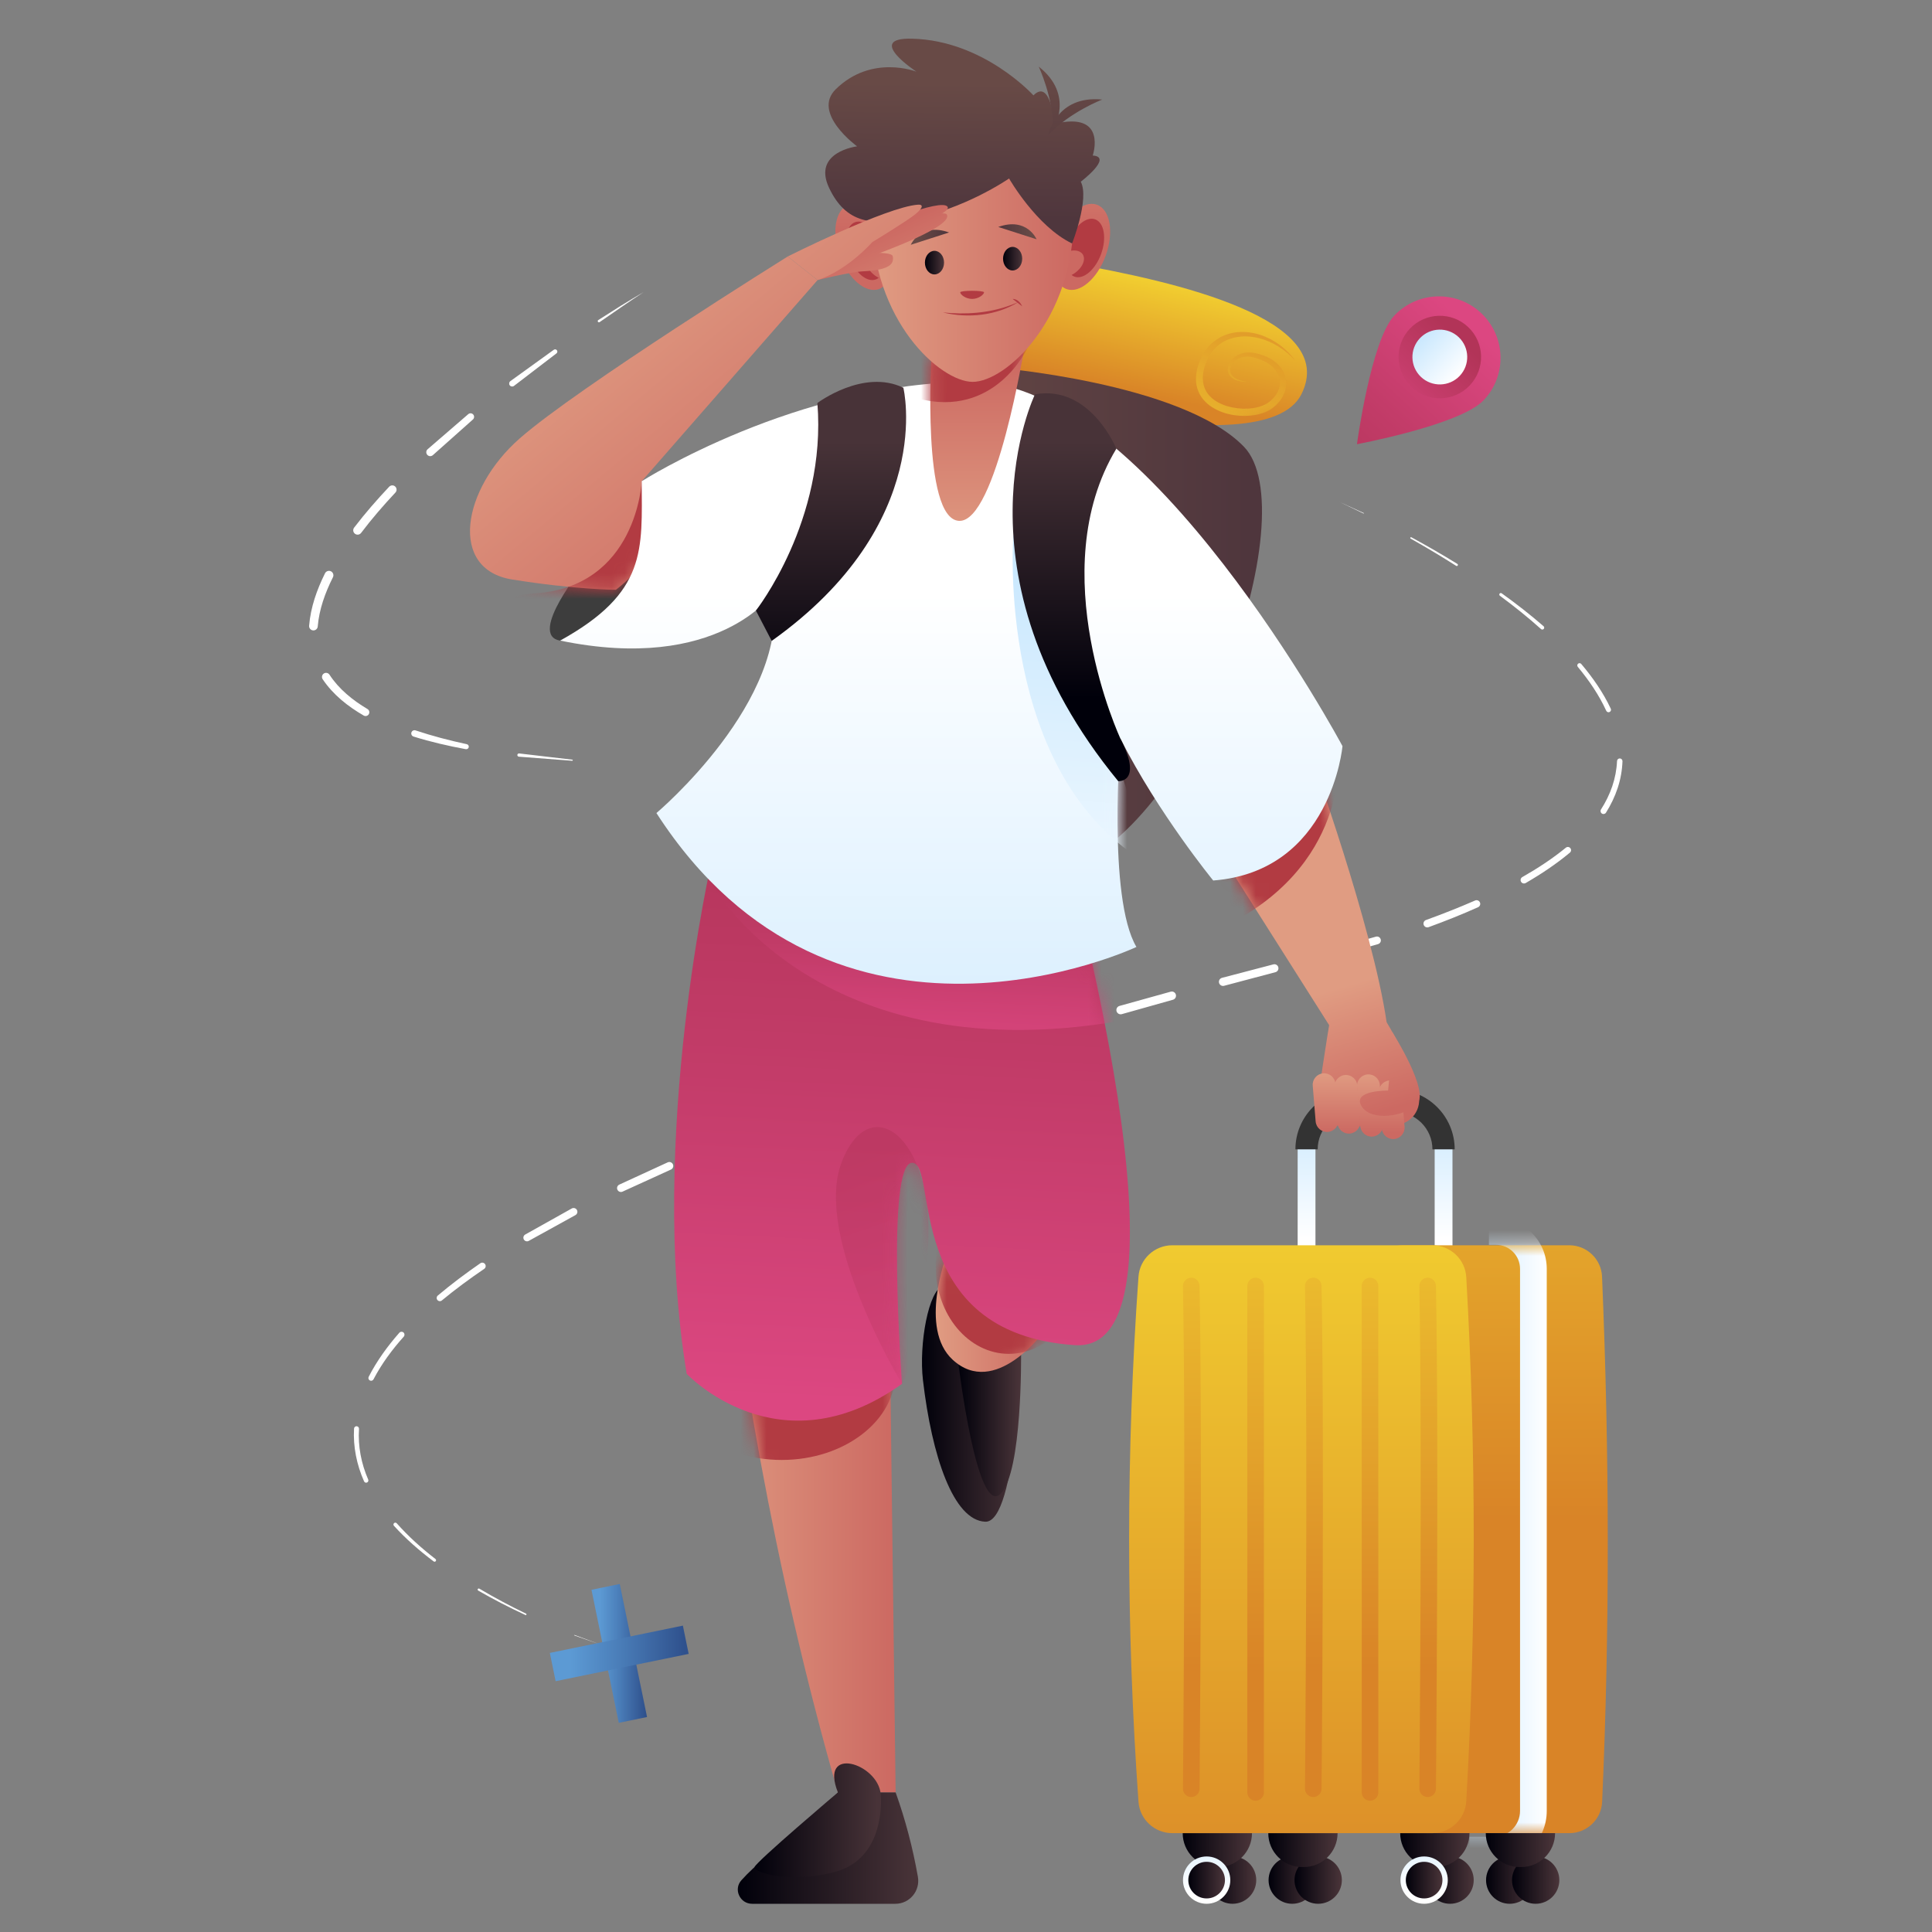 <svg width="150" height="150" viewBox="0 0 150 150" fill="none" xmlns="http://www.w3.org/2000/svg">
<rect x="0" y="0" width="150" height="150" fill="#808080" stroke="none"/>
<path d="M46.559 127.66L44.6 126.978C44.589 126.975 44.584 126.963 44.587 126.953C44.591 126.943 44.602 126.937 44.613 126.941L44.614 126.941L46.559 127.66Z" fill="white"/>
<path d="M40.794 125.389C39.546 124.809 38.32 124.181 37.127 123.493C37.085 123.469 37.071 123.416 37.095 123.374C37.119 123.332 37.172 123.317 37.214 123.342L37.215 123.342C38.394 124.044 39.607 124.688 40.843 125.285C40.872 125.298 40.884 125.333 40.87 125.362C40.857 125.391 40.822 125.403 40.794 125.389Z" fill="white"/>
<path d="M33.669 121.228C32.566 120.399 31.519 119.489 30.585 118.463C30.531 118.404 30.535 118.311 30.595 118.256C30.654 118.202 30.747 118.206 30.802 118.266C30.802 118.266 30.803 118.267 30.803 118.268C31.706 119.289 32.729 120.205 33.811 121.042C33.862 121.082 33.871 121.155 33.832 121.207C33.792 121.257 33.72 121.267 33.669 121.228Z" fill="white"/>
<path d="M28.266 115.012C27.698 113.736 27.407 112.321 27.488 110.915V110.914C27.494 110.808 27.585 110.726 27.691 110.732C27.797 110.739 27.879 110.83 27.873 110.936V110.938C27.784 112.28 28.048 113.634 28.587 114.872C28.625 114.961 28.584 115.064 28.496 115.102C28.408 115.141 28.306 115.101 28.267 115.013L28.266 115.012Z" fill="white"/>
<path d="M28.625 106.896C29.261 105.65 30.088 104.517 31.004 103.474C31.087 103.379 31.232 103.37 31.327 103.453C31.422 103.537 31.431 103.681 31.348 103.776L31.346 103.778C30.44 104.791 29.625 105.889 29 107.089C28.947 107.192 28.819 107.233 28.716 107.179C28.614 107.126 28.573 106.999 28.625 106.896Z" fill="white"/>
<path d="M33.99 100.586C35.049 99.694 36.156 98.865 37.293 98.079C37.413 97.996 37.578 98.026 37.661 98.147C37.744 98.267 37.714 98.432 37.594 98.515L37.592 98.516C36.461 99.284 35.359 100.095 34.307 100.965C34.202 101.052 34.047 101.037 33.96 100.932C33.873 100.828 33.887 100.673 33.99 100.586Z" fill="white"/>
<path d="M40.78 95.847L44.39 93.827C44.532 93.747 44.711 93.798 44.791 93.94C44.87 94.082 44.819 94.261 44.677 94.341L44.676 94.342L44.664 94.348L41.067 96.334L41.054 96.341C40.918 96.417 40.746 96.367 40.67 96.231C40.595 96.094 40.644 95.923 40.78 95.847Z" fill="white"/>
<path d="M48.084 91.972L51.838 90.246C51.992 90.175 52.174 90.242 52.244 90.396C52.315 90.55 52.248 90.732 52.094 90.803L52.093 90.803L52.085 90.807L48.343 92.514L48.334 92.518C48.183 92.587 48.005 92.52 47.936 92.369C47.867 92.219 47.932 92.04 48.084 91.972Z" fill="white"/>
<path d="M55.638 88.626L59.473 87.096C59.637 87.031 59.822 87.11 59.887 87.274C59.953 87.437 59.873 87.622 59.709 87.688L59.709 87.688L59.702 87.69L55.875 89.205L55.869 89.207C55.708 89.271 55.526 89.192 55.463 89.031C55.4 88.871 55.477 88.69 55.638 88.626Z" fill="white"/>
<path d="M63.338 85.642L67.225 84.254C67.397 84.193 67.586 84.282 67.648 84.454C67.709 84.626 67.619 84.815 67.447 84.877L67.446 84.877L67.442 84.879L63.56 86.252L63.555 86.253C63.386 86.313 63.2 86.224 63.141 86.055C63.081 85.887 63.169 85.701 63.338 85.642Z" fill="white"/>
<path d="M71.133 82.925L75.057 81.647C75.237 81.588 75.43 81.686 75.489 81.866C75.547 82.046 75.449 82.239 75.269 82.298L75.268 82.298L75.264 82.299L71.344 83.563L71.34 83.565C71.163 83.622 70.974 83.525 70.917 83.348C70.86 83.171 70.956 82.982 71.133 82.925Z" fill="white"/>
<path d="M78.997 80.42L82.952 79.241C83.13 79.188 83.318 79.29 83.371 79.468C83.424 79.646 83.323 79.834 83.144 79.887L83.142 79.888L79.198 81.076L79.194 81.077C79.013 81.132 78.821 81.029 78.767 80.847C78.712 80.666 78.815 80.475 78.996 80.42L78.997 80.42Z" fill="white"/>
<path d="M86.918 78.1L90.892 76.994C91.066 76.946 91.245 77.047 91.293 77.22C91.341 77.393 91.24 77.572 91.067 77.62L91.065 77.621L87.099 78.737L87.097 78.738C86.92 78.787 86.738 78.685 86.688 78.509C86.638 78.333 86.741 78.15 86.917 78.1L86.918 78.1Z" fill="white"/>
<path d="M94.876 75.919L98.866 74.874C99.033 74.83 99.204 74.93 99.248 75.098C99.292 75.265 99.192 75.436 99.025 75.48L99.023 75.48L95.041 76.536L95.038 76.537C94.868 76.582 94.693 76.48 94.648 76.31C94.603 76.139 94.704 75.965 94.875 75.919H94.876Z" fill="white"/>
<path d="M102.858 73.849L106.814 72.725L106.825 72.721C106.985 72.676 107.152 72.769 107.197 72.929C107.243 73.089 107.151 73.255 106.991 73.3L103.016 74.443C102.853 74.49 102.683 74.395 102.636 74.233C102.589 74.07 102.684 73.899 102.847 73.852L102.847 73.852L102.858 73.849Z" fill="white"/>
<path d="M110.714 71.43C112.001 70.964 113.274 70.462 114.527 69.915C114.671 69.852 114.838 69.918 114.901 70.062C114.964 70.205 114.899 70.371 114.757 70.435C113.497 71.002 112.212 71.512 110.916 71.985C110.762 72.041 110.593 71.962 110.537 71.808C110.481 71.655 110.56 71.486 110.713 71.43L110.714 71.43Z" fill="white"/>
<path d="M118.193 68.095C119.378 67.421 120.521 66.674 121.571 65.815C121.677 65.728 121.833 65.743 121.92 65.849C122.007 65.954 121.992 66.11 121.887 66.197C120.817 67.089 119.656 67.861 118.458 68.556C118.331 68.63 118.168 68.587 118.094 68.46C118.021 68.332 118.064 68.17 118.191 68.096L118.193 68.095Z" fill="white"/>
<path d="M124.301 62.846C124.662 62.281 124.962 61.678 125.176 61.045C125.39 60.413 125.517 59.752 125.546 59.086C125.552 58.969 125.65 58.879 125.767 58.884C125.883 58.889 125.973 58.987 125.969 59.103C125.944 59.81 125.816 60.514 125.595 61.185C125.374 61.857 125.063 62.496 124.69 63.092C124.622 63.2 124.481 63.233 124.373 63.165C124.266 63.098 124.233 62.956 124.3 62.849L124.301 62.846Z" fill="white"/>
<path d="M124.709 55.185C124.145 53.955 123.369 52.823 122.5 51.775C122.438 51.7 122.448 51.59 122.523 51.528C122.597 51.466 122.707 51.476 122.769 51.55C123.661 52.608 124.465 53.756 125.06 55.023C125.106 55.119 125.064 55.234 124.968 55.28C124.871 55.325 124.756 55.284 124.71 55.187L124.709 55.185Z" fill="white"/>
<path d="M119.647 48.841C118.628 47.927 117.556 47.069 116.453 46.255C116.401 46.217 116.39 46.143 116.428 46.09C116.467 46.039 116.539 46.027 116.591 46.065C117.711 46.867 118.801 47.713 119.842 48.62C119.903 48.674 119.91 48.767 119.856 48.828C119.803 48.89 119.71 48.896 119.648 48.842C119.648 48.842 119.647 48.841 119.647 48.841Z" fill="white"/>
<path d="M113.056 43.931C111.898 43.194 110.718 42.49 109.521 41.816C109.493 41.801 109.483 41.765 109.499 41.737C109.514 41.709 109.549 41.699 109.577 41.714C110.785 42.372 111.978 43.059 113.149 43.782C113.191 43.808 113.204 43.862 113.178 43.903C113.153 43.944 113.098 43.957 113.057 43.932L113.056 43.931Z" fill="white"/>
<path d="M105.864 39.868L103.996 38.97L105.882 39.833C105.892 39.837 105.896 39.849 105.892 39.859C105.887 39.869 105.875 39.873 105.865 39.869L105.864 39.868Z" fill="white"/>
<path d="M108.26 24.495C106.441 26.408 105.353 34.487 105.353 34.487C105.353 34.487 113.367 32.994 115.185 31.081C117.004 29.169 116.928 26.144 115.015 24.326C113.103 22.507 110.078 22.583 108.26 24.495Z" fill="url(#paint0_linear_1817_51304)"/>
<path d="M114.108 29.927C115.327 28.645 115.276 26.618 113.994 25.399C112.713 24.18 110.685 24.232 109.467 25.513C108.248 26.795 108.299 28.822 109.581 30.041C110.862 31.26 112.889 31.209 114.108 29.927Z" fill="url(#paint1_linear_1817_51304)"/>
<path d="M113.329 29.186C114.139 28.335 114.105 26.988 113.253 26.178C112.402 25.369 111.055 25.402 110.246 26.254C109.436 27.105 109.47 28.452 110.321 29.262C111.173 30.071 112.519 30.038 113.329 29.186Z" fill="url(#paint2_linear_1817_51304)"/>
<path d="M112.77 97.576H111.387V89.235C111.387 87.536 110.005 86.154 108.305 86.154H105.214C103.515 86.154 102.132 87.536 102.132 89.235V97.576H100.749V89.235C100.749 86.773 102.752 84.77 105.214 84.77H108.305C110.767 84.77 112.77 86.773 112.77 89.235V97.576Z" fill="url(#paint3_linear_1817_51304)"/>
<path d="M121.843 142.325H108.916C107.51 142.325 106.37 141.185 106.37 139.779V99.228C106.37 97.822 107.51 96.682 108.916 96.682H121.836C123.199 96.682 124.325 97.756 124.382 99.118C124.959 112.839 124.989 126.439 124.389 139.897C124.329 141.256 123.203 142.325 121.843 142.325Z" fill="url(#paint4_linear_1817_51304)"/>
<mask id="mask0_1817_51304" style="mask-type:luminance" maskUnits="userSpaceOnUse" x="106" y="96" width="19" height="47">
<path d="M121.843 142.325H108.916C107.51 142.325 106.37 141.185 106.37 139.779V99.228C106.37 97.822 107.51 96.682 108.916 96.682H121.836C123.199 96.682 124.324 97.756 124.382 99.118C124.959 112.84 124.989 126.439 124.389 139.898C124.328 141.257 123.203 142.325 121.843 142.325Z" fill="white"/>
</mask>
<g mask="url(#mask0_1817_51304)">
<path d="M116.012 144.679H114.089V142.605H116.012C117.116 142.605 118.015 141.706 118.015 140.602V98.51C118.015 97.483 117.18 96.648 116.154 96.648H115.599V94.574H116.154C118.324 94.574 120.089 96.339 120.089 98.51V140.602C120.089 142.85 118.26 144.679 116.012 144.679Z" fill="url(#paint5_linear_1817_51304)"/>
</g>
<path d="M100.329 147.809C101.344 147.809 102.166 146.987 102.166 145.972C102.166 144.957 101.344 144.135 100.329 144.135C99.314 144.135 98.492 144.957 98.492 145.972C98.492 146.987 99.314 147.809 100.329 147.809Z" fill="url(#paint6_linear_1817_51304)"/>
<path d="M102.343 147.809C103.358 147.809 104.181 146.987 104.181 145.972C104.181 144.957 103.358 144.135 102.343 144.135C101.328 144.135 100.506 144.957 100.506 145.972C100.506 146.987 101.328 147.809 102.343 147.809Z" fill="url(#paint7_linear_1817_51304)"/>
<path d="M112.942 89.235H111.214C111.214 87.631 109.909 86.326 108.305 86.326H105.213C103.609 86.326 102.305 87.631 102.305 89.235H100.576C100.576 86.678 102.656 84.597 105.214 84.597H108.305C110.862 84.597 112.942 86.678 112.942 89.235Z" fill="#333333"/>
<path d="M101.102 144.958H101.215C102.67 144.958 103.849 143.78 103.849 142.325H98.469C98.469 143.779 99.648 144.958 101.102 144.958Z" fill="url(#paint8_linear_1817_51304)"/>
<path d="M95.697 147.809C96.711 147.809 97.534 146.987 97.534 145.972C97.534 144.957 96.711 144.135 95.697 144.135C94.682 144.135 93.859 144.957 93.859 145.972C93.859 146.987 94.682 147.809 95.697 147.809Z" fill="url(#paint9_linear_1817_51304)"/>
<path d="M94.457 144.958H94.57C96.024 144.958 97.203 143.78 97.203 142.325H91.824C91.824 143.779 93.003 144.958 94.457 144.958Z" fill="url(#paint10_linear_1817_51304)"/>
<path d="M93.683 147.809C94.698 147.809 95.521 146.987 95.521 145.972C95.521 144.957 94.698 144.135 93.683 144.135C92.669 144.135 91.846 144.957 91.846 145.972C91.846 146.987 92.669 147.809 93.683 147.809Z" fill="url(#paint11_linear_1817_51304)"/>
<path d="M93.683 147.394C94.468 147.394 95.105 146.757 95.105 145.972C95.105 145.187 94.468 144.55 93.683 144.55C92.898 144.55 92.261 145.187 92.261 145.972C92.261 146.757 92.898 147.394 93.683 147.394Z" fill="url(#paint12_linear_1817_51304)"/>
<path d="M117.215 147.809C118.229 147.809 119.052 146.987 119.052 145.972C119.052 144.957 118.229 144.135 117.215 144.135C116.2 144.135 115.377 144.957 115.377 145.972C115.377 146.987 116.2 147.809 117.215 147.809Z" fill="url(#paint13_linear_1817_51304)"/>
<path d="M119.229 147.809C120.244 147.809 121.066 146.987 121.066 145.972C121.066 144.957 120.244 144.135 119.229 144.135C118.214 144.135 117.392 144.957 117.392 145.972C117.392 146.987 118.214 147.809 119.229 147.809Z" fill="url(#paint14_linear_1817_51304)"/>
<path d="M117.988 144.958H118.101C119.556 144.958 120.735 143.78 120.735 142.325H115.355C115.355 143.779 116.534 144.958 117.988 144.958Z" fill="url(#paint15_linear_1817_51304)"/>
<path d="M112.582 147.809C113.596 147.809 114.419 146.987 114.419 145.972C114.419 144.957 113.596 144.135 112.582 144.135C111.567 144.135 110.744 144.957 110.744 145.972C110.744 146.987 111.567 147.809 112.582 147.809Z" fill="url(#paint16_linear_1817_51304)"/>
<path d="M111.343 144.958H111.456C112.91 144.958 114.089 143.78 114.089 142.325H108.71C108.71 143.779 109.889 144.958 111.343 144.958Z" fill="url(#paint17_linear_1817_51304)"/>
<path d="M110.569 147.809C111.583 147.809 112.406 146.987 112.406 145.972C112.406 144.957 111.583 144.135 110.569 144.135C109.554 144.135 108.731 144.957 108.731 145.972C108.731 146.987 109.554 147.809 110.569 147.809Z" fill="url(#paint18_linear_1817_51304)"/>
<path d="M110.569 147.394C111.354 147.394 111.991 146.757 111.991 145.972C111.991 145.187 111.354 144.55 110.569 144.55C109.784 144.55 109.147 145.187 109.147 145.972C109.147 146.757 109.784 147.394 110.569 147.394Z" fill="url(#paint19_linear_1817_51304)"/>
<path d="M111.209 142.325H91.02C89.642 142.325 88.49 141.264 88.392 139.889C87.423 126.299 87.423 112.709 88.392 99.118C88.49 97.744 89.642 96.682 91.02 96.682H111.209C112.603 96.682 113.761 97.767 113.841 99.159C114.613 112.722 114.613 126.285 113.841 139.848C113.761 141.24 112.603 142.325 111.209 142.325Z" fill="url(#paint20_linear_1817_51304)"/>
<mask id="mask1_1817_51304" style="mask-type:luminance" maskUnits="userSpaceOnUse" x="87" y="96" width="28" height="47">
<path d="M111.209 142.325H91.02C89.642 142.325 88.49 141.263 88.392 139.889C87.423 126.298 87.423 112.708 88.392 99.118C88.49 97.743 89.642 96.682 91.02 96.682H111.209C112.603 96.682 113.761 97.767 113.841 99.159C114.613 112.722 114.613 126.285 113.841 139.848C113.761 141.24 112.603 142.325 111.209 142.325Z" fill="white"/>
</mask>
<g mask="url(#mask1_1817_51304)">
<path d="M110.843 139.521C110.841 139.521 110.839 139.521 110.837 139.521C110.482 139.517 110.196 139.227 110.199 138.871C110.202 138.608 110.433 112.366 110.199 99.856C110.193 99.501 110.476 99.207 110.831 99.2C111.174 99.184 111.48 99.476 111.487 99.832C111.721 112.359 111.489 138.619 111.487 138.883C111.484 139.236 111.196 139.521 110.843 139.521Z" fill="url(#paint21_linear_1817_51304)"/>
<path d="M106.368 139.807C106.013 139.807 105.725 139.518 105.725 139.163V99.844C105.725 99.489 106.013 99.2 106.368 99.2C106.724 99.2 107.012 99.489 107.012 99.844V139.163C107.012 139.518 106.724 139.807 106.368 139.807Z" fill="url(#paint22_linear_1817_51304)"/>
</g>
<mask id="mask2_1817_51304" style="mask-type:luminance" maskUnits="userSpaceOnUse" x="87" y="96" width="28" height="47">
<path d="M111.209 142.325H91.02C89.642 142.325 88.49 141.263 88.392 139.889C87.423 126.298 87.423 112.708 88.392 99.118C88.49 97.743 89.642 96.682 91.02 96.682H111.209C112.603 96.682 113.761 97.767 113.841 99.159C114.613 112.722 114.613 126.285 113.841 139.848C113.761 141.24 112.603 142.325 111.209 142.325Z" fill="white"/>
</mask>
<g mask="url(#mask2_1817_51304)">
<path d="M101.962 139.521C101.96 139.521 101.958 139.521 101.956 139.521C101.6 139.517 101.315 139.227 101.318 138.871C101.32 138.608 101.552 112.366 101.318 99.856C101.311 99.501 101.594 99.207 101.95 99.2C102.293 99.184 102.599 99.476 102.605 99.832C102.839 112.359 102.608 138.619 102.605 138.883C102.602 139.236 102.315 139.521 101.962 139.521Z" fill="url(#paint23_linear_1817_51304)"/>
<path d="M92.489 139.521C92.487 139.521 92.485 139.521 92.483 139.521C92.128 139.517 91.842 139.227 91.845 138.871C91.848 138.608 92.079 112.366 91.845 99.856C91.839 99.501 92.122 99.207 92.477 99.2C92.82 99.184 93.126 99.476 93.133 99.832C93.367 112.359 93.135 138.619 93.133 138.883C93.13 139.236 92.842 139.521 92.489 139.521Z" fill="url(#paint24_linear_1817_51304)"/>
<path d="M97.485 139.807C97.13 139.807 96.841 139.518 96.841 139.163V99.844C96.841 99.488 97.13 99.2 97.485 99.2C97.841 99.2 98.129 99.488 98.129 99.844V139.163C98.129 139.518 97.841 139.807 97.485 139.807Z" fill="url(#paint25_linear_1817_51304)"/>
</g>
<path d="M82.998 20.403C91.457 21.876 103.976 24.786 101.036 30.617C98.095 36.449 75.313 30.069 72.293 27.649C69.274 25.23 64.048 17.103 82.998 20.403Z" fill="url(#paint26_linear_1817_51304)"/>
<mask id="mask3_1817_51304" style="mask-type:luminance" maskUnits="userSpaceOnUse" x="69" y="19" width="33" height="15">
<path d="M82.996 20.403C91.455 21.876 103.974 24.786 101.034 30.617C98.093 36.449 75.311 30.069 72.291 27.649C69.272 25.23 64.046 17.103 82.996 20.403Z" fill="white"/>
</mask>
<g mask="url(#mask3_1817_51304)">
<g opacity="0.58">
<path d="M100.573 28.01C99.819 27.173 98.848 26.54 97.782 26.266C97.251 26.131 96.7 26.081 96.168 26.153C95.638 26.226 95.124 26.409 94.704 26.724C94.28 27.033 93.956 27.46 93.732 27.938C93.513 28.416 93.369 28.95 93.39 29.453C93.408 29.958 93.605 30.433 93.963 30.787C94.316 31.145 94.795 31.389 95.299 31.537C95.806 31.686 96.345 31.751 96.875 31.725C97.403 31.698 97.938 31.583 98.361 31.328C98.782 31.06 99.149 30.655 99.297 30.188C99.452 29.721 99.368 29.2 99.07 28.793C98.778 28.381 98.31 28.091 97.81 27.903C97.559 27.813 97.29 27.725 97.038 27.697C96.782 27.669 96.519 27.698 96.279 27.791C96.04 27.882 95.82 28.038 95.673 28.248C95.525 28.455 95.462 28.723 95.552 28.961C95.639 29.2 95.871 29.375 96.125 29.475C96.379 29.581 96.661 29.627 96.942 29.649C96.66 29.656 96.373 29.641 96.095 29.558C95.823 29.476 95.541 29.313 95.403 29.024C95.262 28.736 95.325 28.386 95.484 28.126C95.643 27.861 95.89 27.657 96.168 27.528C96.448 27.401 96.759 27.349 97.064 27.365C97.216 27.372 97.37 27.4 97.509 27.432C97.652 27.461 97.794 27.5 97.934 27.545C98.491 27.725 99.044 28.028 99.43 28.526C99.624 28.772 99.764 29.067 99.827 29.383C99.887 29.699 99.868 30.029 99.776 30.335C99.688 30.641 99.529 30.92 99.336 31.164C99.136 31.407 98.915 31.609 98.648 31.788C98.103 32.123 97.498 32.242 96.905 32.281C96.31 32.314 95.713 32.251 95.137 32.081C94.567 31.907 94.006 31.626 93.566 31.175C93.123 30.731 92.854 30.093 92.855 29.469C92.848 28.841 93.026 28.26 93.286 27.723C93.415 27.453 93.585 27.2 93.777 26.968C93.972 26.736 94.203 26.536 94.451 26.365C94.95 26.023 95.54 25.832 96.129 25.787C96.719 25.74 97.308 25.825 97.859 26.002C98.962 26.366 99.915 27.093 100.573 28.01Z" fill="url(#paint27_linear_1817_51304)"/>
</g>
</g>
<path d="M77.08 28.518C77.08 28.518 91.754 29.681 96.586 34.691C101.418 39.702 93.007 64.755 82.001 67.798C70.996 70.84 63.032 60.729 62.764 57.955C62.495 55.181 70.537 27.592 77.08 28.518Z" fill="url(#paint28_linear_1817_51304)"/>
<path d="M73.223 99.844C72.1 100.123 71.33 104.347 71.658 107.153C72.347 113.046 74.014 118.044 76.497 118.146C78.981 118.249 79.289 104.539 79.289 104.539L73.223 99.844Z" fill="url(#paint29_linear_1817_51304)"/>
<path d="M77.689 115.972C75.854 117.807 74.421 105.941 74.421 105.941L79.275 105.112C79.275 105.112 79.385 114.276 77.689 115.972Z" fill="url(#paint30_linear_1817_51304)"/>
<path d="M73.504 97.433C73.504 97.433 71.304 103.132 73.969 105.573C77.252 108.579 81.033 103.405 81.033 103.405L73.504 97.433Z" fill="url(#paint31_linear_1817_51304)"/>
<mask id="mask4_1817_51304" style="mask-type:luminance" maskUnits="userSpaceOnUse" x="72" y="97" width="10" height="10">
<path d="M73.504 97.432C73.504 97.432 71.304 103.132 73.969 105.572C77.252 108.579 81.033 103.405 81.033 103.405L73.504 97.432Z" fill="white"/>
</mask>
<g mask="url(#mask4_1817_51304)">
<path d="M78.335 105.113C81.475 105.113 84.02 102.08 84.02 98.338C84.02 94.597 81.475 91.564 78.335 91.564C75.196 91.564 72.651 94.597 72.651 98.338C72.651 102.08 75.196 105.113 78.335 105.113Z" fill="#B23B42"/>
</g>
<path d="M54.525 71.982C54.525 71.982 54.733 103.194 65.055 139.163H69.537L68.71 74.534L54.525 71.982Z" fill="url(#paint32_linear_1817_51304)"/>
<mask id="mask5_1817_51304" style="mask-type:luminance" maskUnits="userSpaceOnUse" x="54" y="71" width="16" height="69">
<path d="M54.524 71.982C54.524 71.982 54.732 103.194 65.054 139.163H69.537L68.709 74.534L54.524 71.982Z" fill="white"/>
</mask>
<g mask="url(#mask5_1817_51304)">
<path d="M60.691 113.351C65.576 113.351 69.537 110.289 69.537 106.511C69.537 102.734 65.576 99.672 60.691 99.672C55.805 99.672 51.844 102.734 51.844 106.511C51.844 110.289 55.805 113.351 60.691 113.351Z" fill="#B23B42"/>
</g>
<path d="M55.295 66.649L82.447 65.254C82.447 65.254 93.626 105.135 83.443 104.438C69.927 103.514 72.888 90.305 70.821 90.279C68.754 90.252 70.031 107.44 70.031 107.44C60.462 114.299 53.314 106.662 53.314 106.662C50.278 88.34 55.295 66.649 55.295 66.649Z" fill="url(#paint33_linear_1817_51304)"/>
<mask id="mask6_1817_51304" style="mask-type:luminance" maskUnits="userSpaceOnUse" x="52" y="65" width="36" height="46">
<path d="M55.295 66.649L82.447 65.255C82.447 65.255 93.626 105.135 83.443 104.438C69.927 103.514 72.888 90.306 70.821 90.279C68.754 90.252 70.031 107.44 70.031 107.44C60.462 114.3 53.314 106.663 53.314 106.663C50.278 88.341 55.295 66.649 55.295 66.649Z" fill="white"/>
</mask>
<g mask="url(#mask6_1817_51304)">
<path opacity="0.7" d="M54.963 68.214C54.963 68.214 63.566 84.434 89.558 78.763L90.161 71.359L54.963 68.214Z" fill="url(#paint34_linear_1817_51304)"/>
</g>
<mask id="mask7_1817_51304" style="mask-type:luminance" maskUnits="userSpaceOnUse" x="52" y="65" width="36" height="46">
<path d="M55.295 66.649L82.447 65.255C82.447 65.255 93.626 105.135 83.443 104.438C69.927 103.514 72.888 90.306 70.821 90.279C68.754 90.252 70.031 107.44 70.031 107.44C60.462 114.3 53.314 106.663 53.314 106.663C50.278 88.341 55.295 66.649 55.295 66.649Z" fill="white"/>
</mask>
<g mask="url(#mask7_1817_51304)">
<path opacity="0.48" d="M70.031 107.44C70.031 107.44 63.169 96.104 65.318 90.312C67.467 84.521 72.518 88.209 72.055 96.718C71.591 105.226 70.031 107.44 70.031 107.44Z" fill="url(#paint35_linear_1817_51304)"/>
</g>
<path d="M101.733 58.545C101.733 58.545 106.545 71.823 107.658 79.366C107.658 79.366 109.385 82.15 110.117 84.895C110.435 86.085 109.595 87.27 108.366 87.345C105.936 87.494 102.235 87.593 102.215 86.823C102.185 85.676 103.194 79.593 103.194 79.593L91.721 61.483L101.733 58.545Z" fill="url(#paint36_linear_1817_51304)"/>
<mask id="mask8_1817_51304" style="mask-type:luminance" maskUnits="userSpaceOnUse" x="91" y="58" width="20" height="30">
<path d="M101.734 58.545C101.734 58.545 106.546 71.823 107.659 79.366C107.659 79.366 109.385 82.15 110.118 84.895C110.436 86.085 109.596 87.27 108.366 87.345C105.937 87.494 102.235 87.593 102.215 86.823C102.185 85.676 103.195 79.593 103.195 79.593L91.721 61.483L101.734 58.545Z" fill="white"/>
</mask>
<g mask="url(#mask8_1817_51304)">
<path d="M103.918 58.545C103.918 58.545 104.828 67.371 94.675 72.109C84.522 76.847 97.672 58.959 97.672 58.959L103.667 60.224" fill="#B23B42"/>
</g>
<path d="M45.38 43.864C45.38 43.864 40.913 49.311 43.489 49.736C46.066 50.16 51.966 44.444 51.966 44.444L45.38 43.864Z" fill="#3D3D3D"/>
<path d="M52.458 37.011L49.823 37.363L63.475 21.745L61.157 19.914C61.157 19.914 44.838 30.092 40.343 34.045C35.848 37.999 34.83 44.2 39.753 44.99C44.676 45.781 47.815 45.793 47.815 45.793C47.815 45.793 52.639 42.289 52.458 37.011Z" fill="url(#paint37_linear_1817_51304)"/>
<mask id="mask9_1817_51304" style="mask-type:luminance" maskUnits="userSpaceOnUse" x="36" y="19" width="28" height="27">
<path d="M52.459 37.011L49.823 37.363L63.475 21.745L61.157 19.914C61.157 19.914 44.838 30.092 40.343 34.046C35.848 37.999 34.83 44.2 39.753 44.99C44.676 45.781 47.816 45.794 47.816 45.794C47.816 45.794 52.64 42.29 52.459 37.011Z" fill="white"/>
</mask>
<g mask="url(#mask9_1817_51304)">
<path d="M49.824 37.362C49.824 37.362 49.47 45.592 41.483 46.074C33.497 46.556 45.408 55.575 45.821 55.368C46.234 55.162 53.394 47.204 53.463 46.811C53.532 46.418 51.967 38.971 51.967 38.971L49.824 37.362Z" fill="#B23B42"/>
</g>
<path d="M49.822 37.362C49.822 37.362 61.928 29.648 75.522 29.648C89.115 29.648 104.23 57.928 104.23 57.928C104.23 57.928 103.375 67.656 94.193 68.362C94.193 68.362 89.939 63.17 86.996 57.363C86.996 57.363 85.972 69.708 88.232 73.522C88.232 73.522 64.809 84.597 50.965 63.125C50.965 63.125 61.372 54.367 60.016 46.063C60.016 46.063 55.778 52.278 43.489 49.735C50.248 46 49.842 42.704 49.822 37.362Z" fill="url(#paint38_linear_1817_51304)"/>
<mask id="mask10_1817_51304" style="mask-type:luminance" maskUnits="userSpaceOnUse" x="43" y="29" width="62" height="48">
<path d="M49.822 37.362C49.822 37.362 61.928 29.648 75.522 29.648C89.115 29.648 104.23 57.928 104.23 57.928C104.23 57.928 103.375 67.656 94.193 68.362C94.193 68.362 89.939 63.17 86.996 57.363C86.996 57.363 85.972 69.708 88.232 73.522C88.232 73.522 64.809 84.597 50.965 63.125C50.965 63.125 61.372 54.367 60.016 46.063C60.016 46.063 55.778 52.278 43.489 49.735C50.248 46 49.842 42.704 49.822 37.362Z" fill="white"/>
</mask>
<g mask="url(#mask10_1817_51304)">
<path d="M78.676 41.542C78.676 41.542 77.235 60.294 89.253 67.134C89.253 67.134 86.475 57.656 85.372 55.409C84.27 53.161 78.676 41.542 78.676 41.542Z" fill="url(#paint39_linear_1817_51304)"/>
</g>
<path d="M79.566 26.775C79.566 26.775 77.359 40.615 74.449 40.439C71.54 40.263 72.325 27.604 72.325 27.604L79.566 26.775Z" fill="url(#paint40_linear_1817_51304)"/>
<mask id="mask11_1817_51304" style="mask-type:luminance" maskUnits="userSpaceOnUse" x="72" y="26" width="8" height="15">
<path d="M79.566 26.775C79.566 26.775 77.36 40.615 74.45 40.439C71.54 40.263 72.325 27.604 72.325 27.604L79.566 26.775Z" fill="white"/>
</mask>
<g mask="url(#mask11_1817_51304)">
<path d="M79.76 27.034C79.76 27.034 77.254 32.549 71.194 30.923C65.134 29.296 73.242 25.593 73.242 25.593L79.76 27.034Z" fill="#B23B42"/>
</g>
<path d="M82.803 22.442C83.834 22.813 85.197 21.649 85.849 19.841C86.501 18.033 86.195 16.266 85.164 15.894C84.134 15.523 82.77 16.687 82.118 18.495C81.466 20.303 81.773 22.07 82.803 22.442Z" fill="url(#paint41_linear_1817_51304)"/>
<path d="M85.026 17.03C84.327 16.778 83.4 17.569 82.957 18.797C82.861 19.062 82.798 19.325 82.761 19.578C83.308 19.355 83.849 19.413 84.066 19.753C84.33 20.165 84.02 20.835 83.374 21.249C83.315 21.286 83.255 21.319 83.196 21.35C83.264 21.404 83.34 21.448 83.422 21.478C84.122 21.731 85.049 20.939 85.492 19.711C85.935 18.483 85.727 17.283 85.026 17.03Z" fill="#B23B42"/>
<path d="M68.245 22.441C67.214 22.813 65.85 21.648 65.198 19.841C64.546 18.033 64.853 16.266 65.883 15.894C66.914 15.522 68.277 16.687 68.93 18.495C69.582 20.303 69.275 22.07 68.245 22.441Z" fill="url(#paint42_linear_1817_51304)"/>
<path d="M66.391 17.25C67.091 16.998 68.018 17.789 68.461 19.017C68.556 19.282 68.62 19.544 68.656 19.797C68.11 19.575 67.569 19.632 67.351 19.973C67.088 20.385 67.398 21.055 68.044 21.468C68.103 21.506 68.162 21.539 68.222 21.57C68.153 21.624 68.078 21.668 67.996 21.698C67.296 21.95 66.369 21.159 65.926 19.931C65.483 18.703 65.691 17.502 66.391 17.25Z" fill="#B23B42"/>
<path d="M75.523 8.395C70.079 8.395 67.691 11.116 67.691 16.875C67.691 24.859 72.983 29.648 75.523 29.648C78.063 29.648 83.354 24.859 83.354 16.875C83.354 11.116 80.966 8.395 75.523 8.395Z" fill="url(#paint43_linear_1817_51304)"/>
<path d="M71.81 20.39C71.81 20.896 72.143 21.306 72.553 21.306C72.964 21.306 73.296 20.896 73.296 20.39C73.296 19.884 72.964 19.474 72.553 19.474C72.143 19.474 71.81 19.884 71.81 20.39Z" fill="url(#paint44_linear_1817_51304)"/>
<path d="M78.621 21C79.031 21 79.364 20.59 79.364 20.084C79.364 19.578 79.031 19.168 78.621 19.168C78.21 19.168 77.877 19.578 77.877 20.084C77.877 20.59 78.21 21 78.621 21Z" fill="url(#paint45_linear_1817_51304)"/>
<path d="M74.552 22.698C74.552 22.858 74.966 23.209 75.476 23.209C75.987 23.209 76.4 22.858 76.4 22.698C76.4 22.537 74.552 22.537 74.552 22.698Z" fill="#B23B42"/>
<path d="M73.204 24.256C74.94 24.436 76.739 24.319 78.387 23.72C78.629 23.649 78.85 23.528 79.088 23.441C77.36 24.512 75.161 24.732 73.204 24.256Z" fill="#B23B42"/>
<path d="M78.621 23.209C78.621 23.209 79.084 23.169 79.364 23.786L78.621 23.209Z" fill="#B23B42"/>
<path d="M70.713 19.005C70.713 19.005 71.456 17.253 73.686 18.049L70.713 19.005Z" fill="url(#paint46_linear_1817_51304)"/>
<path d="M80.478 18.576C80.478 18.576 79.735 16.824 77.506 17.621L80.478 18.576Z" fill="url(#paint47_linear_1817_51304)"/>
<path d="M86.997 57.363C86.997 57.363 80.921 44.365 86.674 34.837C86.674 34.837 84.644 29.849 80.357 30.614C80.357 30.614 73.572 44.524 86.818 60.65C86.818 60.65 88.751 60.792 86.997 57.363Z" fill="url(#paint48_linear_1817_51304)"/>
<path d="M58.688 47.403C58.688 47.403 64.192 40.413 63.462 31.29C63.462 31.29 67.033 28.601 70.137 30.106C70.137 30.106 72.72 40.649 59.915 49.758L58.688 47.403Z" fill="url(#paint49_linear_1817_51304)"/>
<path d="M57.558 145.986C59.849 143.428 63.171 141.942 65.055 139.163H69.537C70.307 141.315 70.874 143.499 71.264 145.711C71.457 146.804 70.627 147.81 69.517 147.81H58.392C57.448 147.81 56.928 146.689 57.558 145.986Z" fill="url(#paint50_linear_1817_51304)"/>
<path d="M65.055 139.163C63.586 135.468 68.17 136.906 68.378 139.299C68.495 140.645 68.293 144.442 64.77 145.351C61.247 146.26 58.481 145.362 58.585 144.959C58.69 144.555 65.055 139.163 65.055 139.163Z" fill="url(#paint51_linear_1817_51304)"/>
<path d="M108.239 88.434C108.727 88.395 109.09 87.967 109.051 87.479L108.825 84.699C108.785 84.211 108.357 83.848 107.87 83.888C107.382 83.927 107.018 84.355 107.058 84.843L107.284 87.623C107.324 88.111 107.751 88.474 108.239 88.434Z" fill="url(#paint52_linear_1817_51304)"/>
<path d="M106.566 88.244C107.054 88.204 107.418 87.777 107.378 87.289L107.129 84.228C107.09 83.741 106.662 83.377 106.174 83.417C105.686 83.456 105.323 83.884 105.362 84.372L105.611 87.432C105.651 87.92 106.079 88.284 106.566 88.244Z" fill="url(#paint53_linear_1817_51304)"/>
<path d="M104.794 88.01C105.282 87.971 105.645 87.543 105.606 87.055L105.38 84.275C105.34 83.787 104.913 83.424 104.425 83.463C103.937 83.503 103.573 83.93 103.613 84.418L103.839 87.198C103.879 87.686 104.306 88.05 104.794 88.01Z" fill="url(#paint54_linear_1817_51304)"/>
<path d="M103.102 87.881C103.589 87.841 103.953 87.414 103.913 86.926L103.687 84.146C103.648 83.658 103.22 83.294 102.732 83.334C102.244 83.374 101.881 83.801 101.92 84.289L102.146 87.069C102.186 87.557 102.614 87.921 103.102 87.881Z" fill="url(#paint55_linear_1817_51304)"/>
<path d="M105.701 80.655C105.701 80.655 104.576 82.961 107.863 83.734L107.771 84.672C107.771 84.672 104.97 84.634 105.702 85.871C106.434 87.107 109.091 86.697 110.037 85.693C110.984 84.691 108.113 80.152 108.113 80.152C108.113 80.152 106.619 79.176 105.701 80.655Z" fill="url(#paint56_linear_1817_51304)"/>
<path d="M80.236 7.405C80.236 7.405 76.399 3.151 70.823 3.003C67.091 2.904 71.153 5.566 71.153 5.566C71.153 5.566 67.691 4.189 64.896 6.919C62.989 8.781 66.545 11.362 66.545 11.362C66.545 11.362 63.044 11.781 64.371 14.587C65.697 17.393 67.735 17.483 70.593 17.016C74.77 16.334 78.345 13.858 78.345 13.858C78.345 13.858 80.477 17.582 83.236 18.903C83.236 18.903 84.602 15.447 83.912 14.108C83.912 14.108 86.446 12.181 84.84 12.074C84.84 12.074 86.017 8.612 81.878 9.612C81.878 9.612 81.572 6.05 80.236 7.405Z" fill="url(#paint57_linear_1817_51304)"/>
<path d="M81.761 10.064C81.761 10.064 83.474 7.39 80.645 5.171C80.645 5.171 81.799 7.609 81.761 10.064Z" fill="url(#paint58_linear_1817_51304)"/>
<path d="M81.386 10.49C81.386 10.49 82 7.374 85.578 7.73C85.578 7.73 83.058 8.691 81.386 10.49Z" fill="url(#paint59_linear_1817_51304)"/>
<path d="M65.417 19.779C65.417 19.779 69.219 19.365 69.316 19.899C69.412 20.432 69.182 20.959 67.04 21.063C65.982 21.114 63.475 21.745 63.475 21.745L65.417 19.779Z" fill="url(#paint60_linear_1817_51304)"/>
<path d="M67.338 17.775C67.338 17.775 73.167 15.288 73.578 16.07C73.921 16.724 67.721 18.8 67.721 18.8L67.338 17.775Z" fill="url(#paint61_linear_1817_51304)"/>
<path d="M66.398 18.823C66.398 18.823 73.192 16.004 73.518 16.667C74.05 17.747 66.543 20.281 66.543 20.281L66.398 18.823Z" fill="url(#paint62_linear_1817_51304)"/>
<path d="M61.157 19.913C61.157 19.913 68.802 16.071 71.263 15.892C71.684 15.861 71.698 16.105 71.087 16.616C70.477 17.128 67.722 18.8 67.722 18.8C67.722 18.8 65.833 20.968 63.475 21.745L61.157 19.913Z" fill="url(#paint63_linear_1817_51304)"/>
<path d="M48.041 133.759L45.922 123.431L48.117 122.98L50.236 133.309L48.041 133.759Z" fill="url(#paint64_linear_1817_51304)"/>
<path d="M42.689 128.332L53.018 126.213L53.468 128.408L43.139 130.527L42.689 128.332Z" fill="url(#paint65_linear_1817_51304)"/>
<path d="M49.984 22.672C49.405 23.05 48.833 23.438 48.263 23.829C47.691 24.217 47.122 24.61 46.556 25.007C46.514 25.037 46.455 25.026 46.425 24.984C46.395 24.941 46.405 24.882 46.448 24.852C46.449 24.852 46.45 24.851 46.451 24.85C47.032 24.475 47.616 24.105 48.204 23.739C48.794 23.377 49.386 23.02 49.984 22.672Z" fill="white"/>
<path d="M43.2 27.439L39.911 29.957L39.905 29.962C39.803 30.04 39.657 30.02 39.579 29.919C39.501 29.817 39.521 29.671 39.623 29.593C39.624 29.592 39.626 29.59 39.628 29.589L42.997 27.157C43.075 27.1 43.183 27.118 43.24 27.196C43.295 27.272 43.279 27.379 43.205 27.436L43.2 27.439Z" fill="white"/>
<path d="M36.707 32.578L33.619 35.327L33.607 35.338C33.48 35.451 33.286 35.44 33.174 35.313C33.061 35.187 33.072 34.992 33.199 34.88C33.2 34.879 33.202 34.877 33.202 34.877L36.354 32.156C36.469 32.056 36.643 32.069 36.742 32.184C36.84 32.298 36.829 32.469 36.717 32.569L36.707 32.578Z" fill="white"/>
<path d="M30.699 38.243C29.76 39.245 28.861 40.285 28.036 41.376C27.922 41.526 27.709 41.555 27.56 41.442C27.41 41.329 27.38 41.116 27.494 40.966L27.494 40.965C28.343 39.853 29.261 38.801 30.216 37.789C30.342 37.656 30.552 37.65 30.685 37.775C30.818 37.901 30.825 38.11 30.699 38.243Z" fill="white"/>
<path d="M25.848 44.819C25.242 46.026 24.779 47.315 24.669 48.636L24.669 48.638C24.654 48.822 24.492 48.959 24.307 48.944C24.123 48.928 23.986 48.767 24.001 48.583C24.117 47.138 24.608 45.773 25.234 44.511C25.318 44.342 25.524 44.272 25.694 44.356C25.864 44.441 25.933 44.647 25.849 44.817L25.848 44.818L25.848 44.819Z" fill="white"/>
<path d="M25.583 52.385C26.304 53.492 27.371 54.36 28.531 55.049L28.532 55.05C28.671 55.132 28.716 55.312 28.634 55.45C28.552 55.588 28.374 55.634 28.236 55.554C27.625 55.2 27.035 54.8 26.493 54.335C25.951 53.87 25.456 53.338 25.052 52.735C24.955 52.589 24.994 52.392 25.139 52.294C25.285 52.196 25.483 52.235 25.58 52.381C25.581 52.382 25.582 52.385 25.583 52.385Z" fill="white"/>
<path d="M32.261 56.708C33.562 57.141 34.894 57.49 36.24 57.778C36.347 57.801 36.415 57.906 36.393 58.013C36.37 58.118 36.268 58.185 36.163 58.166C34.798 57.913 33.439 57.603 32.106 57.185C31.974 57.144 31.901 57.003 31.942 56.871C31.984 56.739 32.125 56.665 32.257 56.707C32.258 56.707 32.26 56.708 32.261 56.708Z" fill="white"/>
<path d="M40.315 58.498L44.432 58.981L44.434 58.981C44.457 58.984 44.474 59.005 44.471 59.028C44.468 59.051 44.448 59.067 44.426 59.066L40.284 58.749C40.214 58.743 40.162 58.682 40.167 58.613C40.173 58.543 40.233 58.491 40.303 58.496C40.305 58.497 40.306 58.497 40.308 58.497L40.315 58.498Z" fill="white"/>
<defs>
<linearGradient id="paint0_linear_1817_51304" x1="115.981" y1="23.185" x2="102.019" y2="38.278" gradientUnits="userSpaceOnUse">
<stop offset="0.138" stop-color="#DC4781"/>
<stop offset="0.577" stop-color="#C33C69"/>
<stop offset="0.97" stop-color="#B23458"/>
</linearGradient>
<linearGradient id="paint1_linear_1817_51304" x1="105.93" y1="33.881" x2="113.444" y2="25.978" gradientUnits="userSpaceOnUse">
<stop offset="0.138" stop-color="#DC4781"/>
<stop offset="0.577" stop-color="#C33C69"/>
<stop offset="0.97" stop-color="#B23458"/>
</linearGradient>
<linearGradient id="paint2_linear_1817_51304" x1="110.246" y1="26.254" x2="113.329" y2="29.186" gradientUnits="userSpaceOnUse">
<stop offset="0.011" stop-color="#CAE8FE"/>
<stop offset="1" stop-color="white"/>
</linearGradient>
<linearGradient id="paint3_linear_1817_51304" x1="106.76" y1="86.125" x2="106.76" y2="96.156" gradientUnits="userSpaceOnUse">
<stop offset="0.011" stop-color="#CAE8FE"/>
<stop offset="1" stop-color="white"/>
</linearGradient>
<linearGradient id="paint4_linear_1817_51304" x1="115.599" y1="63.157" x2="115.599" y2="117.947" gradientUnits="userSpaceOnUse">
<stop offset="0.121" stop-color="#F1CD30"/>
<stop offset="1" stop-color="#D98427"/>
</linearGradient>
<linearGradient id="paint5_linear_1817_51304" x1="114.089" y1="119.627" x2="120.089" y2="119.627" gradientUnits="userSpaceOnUse">
<stop offset="0.011" stop-color="#CAE8FE"/>
<stop offset="1" stop-color="white"/>
</linearGradient>
<linearGradient id="paint6_linear_1817_51304" x1="98.491" y1="145.972" x2="102.166" y2="145.972" gradientUnits="userSpaceOnUse">
<stop stop-color="#00000A"/>
<stop offset="0.971" stop-color="#483338"/>
</linearGradient>
<linearGradient id="paint7_linear_1817_51304" x1="100.506" y1="145.972" x2="104.18" y2="145.972" gradientUnits="userSpaceOnUse">
<stop stop-color="#00000A"/>
<stop offset="0.971" stop-color="#483338"/>
</linearGradient>
<linearGradient id="paint8_linear_1817_51304" x1="98.469" y1="143.642" x2="103.849" y2="143.642" gradientUnits="userSpaceOnUse">
<stop stop-color="#00000A"/>
<stop offset="0.971" stop-color="#483338"/>
</linearGradient>
<linearGradient id="paint9_linear_1817_51304" x1="93.859" y1="145.972" x2="97.534" y2="145.972" gradientUnits="userSpaceOnUse">
<stop stop-color="#00000A"/>
<stop offset="0.971" stop-color="#483338"/>
</linearGradient>
<linearGradient id="paint10_linear_1817_51304" x1="91.824" y1="143.642" x2="97.203" y2="143.642" gradientUnits="userSpaceOnUse">
<stop stop-color="#00000A"/>
<stop offset="0.971" stop-color="#483338"/>
</linearGradient>
<linearGradient id="paint11_linear_1817_51304" x1="93.684" y1="140.129" x2="93.684" y2="147.176" gradientUnits="userSpaceOnUse">
<stop offset="0.011" stop-color="#CAE8FE"/>
<stop offset="1" stop-color="white"/>
</linearGradient>
<linearGradient id="paint12_linear_1817_51304" x1="92.261" y1="145.972" x2="95.105" y2="145.972" gradientUnits="userSpaceOnUse">
<stop stop-color="#00000A"/>
<stop offset="0.971" stop-color="#483338"/>
</linearGradient>
<linearGradient id="paint13_linear_1817_51304" x1="115.377" y1="145.972" x2="119.052" y2="145.972" gradientUnits="userSpaceOnUse">
<stop stop-color="#00000A"/>
<stop offset="0.971" stop-color="#483338"/>
</linearGradient>
<linearGradient id="paint14_linear_1817_51304" x1="117.392" y1="145.972" x2="121.067" y2="145.972" gradientUnits="userSpaceOnUse">
<stop stop-color="#00000A"/>
<stop offset="0.971" stop-color="#483338"/>
</linearGradient>
<linearGradient id="paint15_linear_1817_51304" x1="115.355" y1="143.642" x2="120.734" y2="143.642" gradientUnits="userSpaceOnUse">
<stop stop-color="#00000A"/>
<stop offset="0.971" stop-color="#483338"/>
</linearGradient>
<linearGradient id="paint16_linear_1817_51304" x1="110.744" y1="145.972" x2="114.419" y2="145.972" gradientUnits="userSpaceOnUse">
<stop stop-color="#00000A"/>
<stop offset="0.971" stop-color="#483338"/>
</linearGradient>
<linearGradient id="paint17_linear_1817_51304" x1="108.71" y1="143.642" x2="114.089" y2="143.642" gradientUnits="userSpaceOnUse">
<stop stop-color="#00000A"/>
<stop offset="0.971" stop-color="#483338"/>
</linearGradient>
<linearGradient id="paint18_linear_1817_51304" x1="110.568" y1="140.129" x2="110.568" y2="147.176" gradientUnits="userSpaceOnUse">
<stop offset="0.011" stop-color="#CAE8FE"/>
<stop offset="1" stop-color="white"/>
</linearGradient>
<linearGradient id="paint19_linear_1817_51304" x1="109.147" y1="145.972" x2="111.991" y2="145.972" gradientUnits="userSpaceOnUse">
<stop stop-color="#00000A"/>
<stop offset="0.971" stop-color="#483338"/>
</linearGradient>
<linearGradient id="paint20_linear_1817_51304" x1="101.042" y1="94.449" x2="101.042" y2="152.299" gradientUnits="userSpaceOnUse">
<stop stop-color="#F1CD30"/>
<stop offset="1" stop-color="#D98427"/>
</linearGradient>
<linearGradient id="paint21_linear_1817_51304" x1="110.895" y1="83.31" x2="110.895" y2="129.471" gradientUnits="userSpaceOnUse">
<stop offset="0.121" stop-color="#F1CD30"/>
<stop offset="1" stop-color="#D98427"/>
</linearGradient>
<linearGradient id="paint22_linear_1817_51304" x1="106.368" y1="83.31" x2="106.368" y2="129.472" gradientUnits="userSpaceOnUse">
<stop offset="0.121" stop-color="#F1CD30"/>
<stop offset="1" stop-color="#D98427"/>
</linearGradient>
<linearGradient id="paint23_linear_1817_51304" x1="102.014" y1="83.31" x2="102.014" y2="129.471" gradientUnits="userSpaceOnUse">
<stop offset="0.121" stop-color="#F1CD30"/>
<stop offset="1" stop-color="#D98427"/>
</linearGradient>
<linearGradient id="paint24_linear_1817_51304" x1="92.541" y1="83.31" x2="92.541" y2="129.471" gradientUnits="userSpaceOnUse">
<stop offset="0.121" stop-color="#F1CD30"/>
<stop offset="1" stop-color="#D98427"/>
</linearGradient>
<linearGradient id="paint25_linear_1817_51304" x1="97.485" y1="83.31" x2="97.485" y2="129.471" gradientUnits="userSpaceOnUse">
<stop offset="0.121" stop-color="#F1CD30"/>
<stop offset="1" stop-color="#D98427"/>
</linearGradient>
<linearGradient id="paint26_linear_1817_51304" x1="86.813" y1="19.107" x2="84.544" y2="29.718" gradientUnits="userSpaceOnUse">
<stop offset="0.198" stop-color="#F1CD30"/>
<stop offset="1" stop-color="#D98427"/>
</linearGradient>
<linearGradient id="paint27_linear_1817_51304" x1="95.261" y1="32.153" x2="97.842" y2="25.804" gradientUnits="userSpaceOnUse">
<stop stop-color="#F1CD30"/>
<stop offset="1" stop-color="#D98427"/>
</linearGradient>
<linearGradient id="paint28_linear_1817_51304" x1="62.757" y1="48.429" x2="97.981" y2="48.429" gradientUnits="userSpaceOnUse">
<stop offset="0.149" stop-color="#684A46"/>
<stop offset="0.971" stop-color="#4F363D"/>
</linearGradient>
<linearGradient id="paint29_linear_1817_51304" x1="71.582" y1="108.995" x2="79.289" y2="108.995" gradientUnits="userSpaceOnUse">
<stop stop-color="#00000A"/>
<stop offset="0.971" stop-color="#483338"/>
</linearGradient>
<linearGradient id="paint30_linear_1817_51304" x1="74.421" y1="110.639" x2="79.276" y2="110.639" gradientUnits="userSpaceOnUse">
<stop stop-color="#00000A"/>
<stop offset="0.971" stop-color="#483338"/>
</linearGradient>
<linearGradient id="paint31_linear_1817_51304" x1="72.651" y1="101.972" x2="81.033" y2="101.972" gradientUnits="userSpaceOnUse">
<stop stop-color="#E09C82"/>
<stop offset="1" stop-color="#CC6962"/>
</linearGradient>
<linearGradient id="paint32_linear_1817_51304" x1="54.525" y1="105.573" x2="69.538" y2="105.573" gradientUnits="userSpaceOnUse">
<stop stop-color="#E09C82"/>
<stop offset="1" stop-color="#CC6962"/>
</linearGradient>
<linearGradient id="paint33_linear_1817_51304" x1="68.925" y1="117.003" x2="71.654" y2="59.694" gradientUnits="userSpaceOnUse">
<stop offset="0.138" stop-color="#DC4781"/>
<stop offset="0.577" stop-color="#C33C69"/>
<stop offset="0.97" stop-color="#B23458"/>
</linearGradient>
<linearGradient id="paint34_linear_1817_51304" x1="72.021" y1="81.146" x2="72.652" y2="67.889" gradientUnits="userSpaceOnUse">
<stop offset="0.138" stop-color="#DC4781"/>
<stop offset="0.577" stop-color="#C33C69"/>
<stop offset="0.97" stop-color="#B23458"/>
</linearGradient>
<linearGradient id="paint35_linear_1817_51304" x1="77.355" y1="119.828" x2="66.729" y2="89.166" gradientUnits="userSpaceOnUse">
<stop offset="0.138" stop-color="#DC4781"/>
<stop offset="0.577" stop-color="#C33C69"/>
<stop offset="0.97" stop-color="#B23458"/>
</linearGradient>
<linearGradient id="paint36_linear_1817_51304" x1="102.115" y1="77.216" x2="105.013" y2="86.998" gradientUnits="userSpaceOnUse">
<stop stop-color="#E09C82"/>
<stop offset="1" stop-color="#CC6962"/>
</linearGradient>
<linearGradient id="paint37_linear_1817_51304" x1="43.365" y1="24.316" x2="61.307" y2="45.817" gradientUnits="userSpaceOnUse">
<stop stop-color="#E09C82"/>
<stop offset="1" stop-color="#CC6962"/>
</linearGradient>
<linearGradient id="paint38_linear_1817_51304" x1="73.859" y1="93.556" x2="73.859" y2="46.077" gradientUnits="userSpaceOnUse">
<stop offset="0.011" stop-color="#CAE8FE"/>
<stop offset="1" stop-color="white"/>
</linearGradient>
<linearGradient id="paint39_linear_1817_51304" x1="84.632" y1="44.276" x2="82.287" y2="79.646" gradientUnits="userSpaceOnUse">
<stop offset="0.011" stop-color="#CAE8FE"/>
<stop offset="1" stop-color="white"/>
</linearGradient>
<linearGradient id="paint40_linear_1817_51304" x1="75.897" y1="42.904" x2="75.897" y2="27.955" gradientUnits="userSpaceOnUse">
<stop stop-color="#E09C82"/>
<stop offset="1" stop-color="#CC6962"/>
</linearGradient>
<linearGradient id="paint41_linear_1817_51304" x1="83.984" y1="6.624" x2="83.984" y2="17.855" gradientUnits="userSpaceOnUse">
<stop stop-color="#E09C82"/>
<stop offset="1" stop-color="#CC6962"/>
</linearGradient>
<linearGradient id="paint42_linear_1817_51304" x1="67.064" y1="6.624" x2="67.064" y2="17.854" gradientUnits="userSpaceOnUse">
<stop stop-color="#E09C82"/>
<stop offset="1" stop-color="#CC6962"/>
</linearGradient>
<linearGradient id="paint43_linear_1817_51304" x1="67.691" y1="19.022" x2="83.354" y2="19.022" gradientUnits="userSpaceOnUse">
<stop stop-color="#E09C82"/>
<stop offset="1" stop-color="#CC6962"/>
</linearGradient>
<linearGradient id="paint44_linear_1817_51304" x1="71.81" y1="20.39" x2="73.296" y2="20.39" gradientUnits="userSpaceOnUse">
<stop stop-color="#00000A"/>
<stop offset="0.971" stop-color="#483338"/>
</linearGradient>
<linearGradient id="paint45_linear_1817_51304" x1="77.877" y1="20.084" x2="79.364" y2="20.084" gradientUnits="userSpaceOnUse">
<stop stop-color="#00000A"/>
<stop offset="0.971" stop-color="#483338"/>
</linearGradient>
<linearGradient id="paint46_linear_1817_51304" x1="70.713" y1="18.423" x2="73.686" y2="18.423" gradientUnits="userSpaceOnUse">
<stop offset="0.149" stop-color="#684A46"/>
<stop offset="0.971" stop-color="#4F363D"/>
</linearGradient>
<linearGradient id="paint47_linear_1817_51304" x1="80.478" y1="17.994" x2="77.505" y2="17.994" gradientUnits="userSpaceOnUse">
<stop offset="0.149" stop-color="#684A46"/>
<stop offset="0.971" stop-color="#4F363D"/>
</linearGradient>
<linearGradient id="paint48_linear_1817_51304" x1="83.176" y1="54.211" x2="83.176" y2="33.715" gradientUnits="userSpaceOnUse">
<stop stop-color="#00000A"/>
<stop offset="0.971" stop-color="#483338"/>
</linearGradient>
<linearGradient id="paint49_linear_1817_51304" x1="64.519" y1="54.211" x2="64.519" y2="33.715" gradientUnits="userSpaceOnUse">
<stop stop-color="#00000A"/>
<stop offset="0.971" stop-color="#483338"/>
</linearGradient>
<linearGradient id="paint50_linear_1817_51304" x1="57.282" y1="143.486" x2="71.293" y2="143.486" gradientUnits="userSpaceOnUse">
<stop stop-color="#00000A"/>
<stop offset="0.971" stop-color="#483338"/>
</linearGradient>
<linearGradient id="paint51_linear_1817_51304" x1="58.583" y1="141.327" x2="68.401" y2="141.327" gradientUnits="userSpaceOnUse">
<stop stop-color="#00000A"/>
<stop offset="0.971" stop-color="#483338"/>
</linearGradient>
<linearGradient id="paint52_linear_1817_51304" x1="108.054" y1="83.232" x2="108.054" y2="87.953" gradientUnits="userSpaceOnUse">
<stop stop-color="#E09C82"/>
<stop offset="1" stop-color="#CC6962"/>
</linearGradient>
<linearGradient id="paint53_linear_1817_51304" x1="106.37" y1="83.232" x2="106.37" y2="87.953" gradientUnits="userSpaceOnUse">
<stop stop-color="#E09C82"/>
<stop offset="1" stop-color="#CC6962"/>
</linearGradient>
<linearGradient id="paint54_linear_1817_51304" x1="104.609" y1="83.232" x2="104.609" y2="87.953" gradientUnits="userSpaceOnUse">
<stop stop-color="#E09C82"/>
<stop offset="1" stop-color="#CC6962"/>
</linearGradient>
<linearGradient id="paint55_linear_1817_51304" x1="102.917" y1="83.232" x2="102.917" y2="87.953" gradientUnits="userSpaceOnUse">
<stop stop-color="#E09C82"/>
<stop offset="1" stop-color="#CC6962"/>
</linearGradient>
<linearGradient id="paint56_linear_1817_51304" x1="105.284" y1="76.289" x2="108.18" y2="86.061" gradientUnits="userSpaceOnUse">
<stop stop-color="#E09C82"/>
<stop offset="1" stop-color="#CC6962"/>
</linearGradient>
<linearGradient id="paint57_linear_1817_51304" x1="74.829" y1="4.582" x2="74.665" y2="17.3" gradientUnits="userSpaceOnUse">
<stop offset="0.149" stop-color="#684A46"/>
<stop offset="0.971" stop-color="#4F363D"/>
</linearGradient>
<linearGradient id="paint58_linear_1817_51304" x1="81.498" y1="3.748" x2="81.34" y2="16.037" gradientUnits="userSpaceOnUse">
<stop offset="0.149" stop-color="#684A46"/>
<stop offset="0.971" stop-color="#4F363D"/>
</linearGradient>
<linearGradient id="paint59_linear_1817_51304" x1="83.55" y1="3.775" x2="83.393" y2="16.064" gradientUnits="userSpaceOnUse">
<stop offset="0.149" stop-color="#684A46"/>
<stop offset="0.971" stop-color="#4F363D"/>
</linearGradient>
<linearGradient id="paint60_linear_1817_51304" x1="69.78" y1="28.214" x2="65.693" y2="19.282" gradientUnits="userSpaceOnUse">
<stop stop-color="#E09C82"/>
<stop offset="1" stop-color="#CC6962"/>
</linearGradient>
<linearGradient id="paint61_linear_1817_51304" x1="74.578" y1="26.018" x2="70.49" y2="17.086" gradientUnits="userSpaceOnUse">
<stop stop-color="#E09C82"/>
<stop offset="1" stop-color="#CC6962"/>
</linearGradient>
<linearGradient id="paint62_linear_1817_51304" x1="73.673" y1="26.432" x2="69.585" y2="17.5" gradientUnits="userSpaceOnUse">
<stop stop-color="#E09C82"/>
<stop offset="1" stop-color="#CC6962"/>
</linearGradient>
<linearGradient id="paint63_linear_1817_51304" x1="60.054" y1="10.39" x2="77.996" y2="31.891" gradientUnits="userSpaceOnUse">
<stop stop-color="#E09C82"/>
<stop offset="1" stop-color="#CC6962"/>
</linearGradient>
<linearGradient id="paint64_linear_1817_51304" x1="45.922" y1="128.37" x2="50.236" y2="128.37" gradientUnits="userSpaceOnUse">
<stop offset="0.149" stop-color="#5C9AD4"/>
<stop offset="0.483" stop-color="#4B7FBA"/>
<stop offset="0.971" stop-color="#2F518D"/>
</linearGradient>
<linearGradient id="paint65_linear_1817_51304" x1="42.689" y1="128.37" x2="53.468" y2="128.37" gradientUnits="userSpaceOnUse">
<stop offset="0.149" stop-color="#5C9AD4"/>
<stop offset="0.483" stop-color="#4B7FBA"/>
<stop offset="0.971" stop-color="#2F518D"/>
</linearGradient>
</defs>
</svg>

